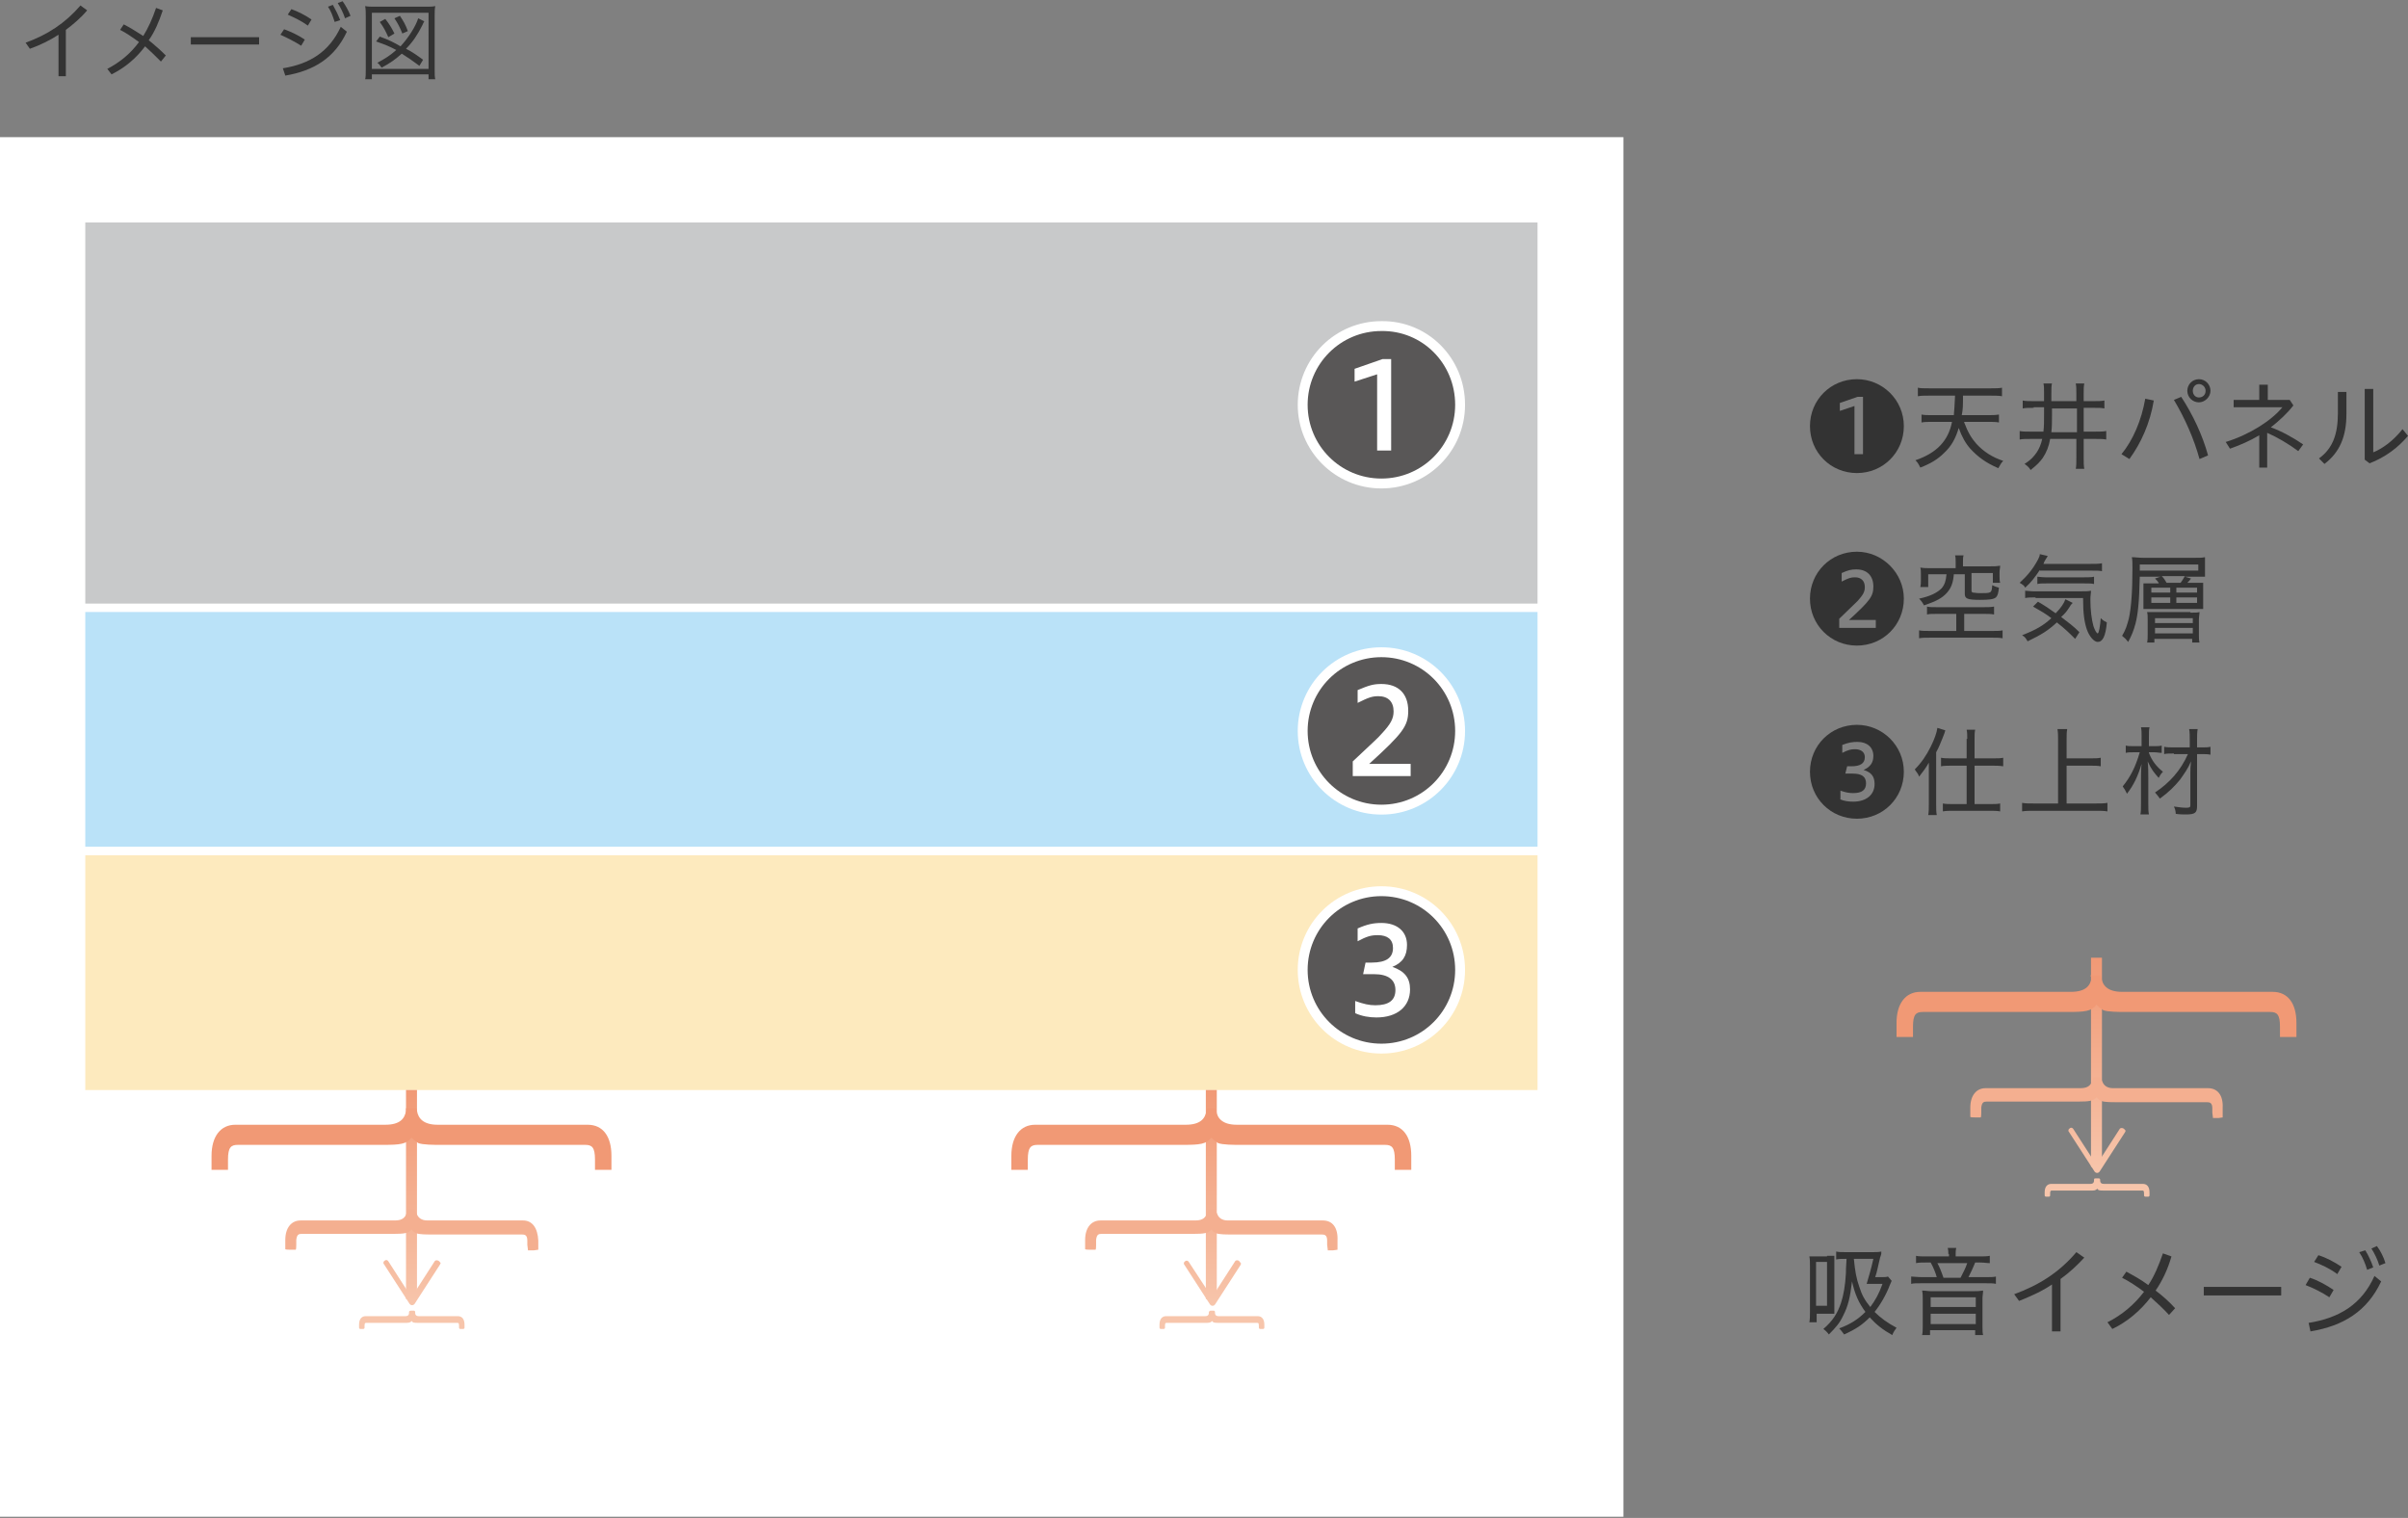 <?xml version="1.0" encoding="utf-8"?>
<svg version="1.1" xmlns="http://www.w3.org/2000/svg" xmlns:xlink="http://www.w3.org/1999/xlink" x="0px" y="0px" width="395px" height="249px" viewBox="0 0 395 249" style="enable-background:new 0 0 395 249;" xml:space="preserve">
<rect x="0" y="0" width="395" height="249" fill="#808080" stroke="none"/>
<style type="text/css">
.st0{fill:#fff;}
.st1{fill:#BAE2F8;stroke:#fff;stroke-width:1.378;}
.st2{fill:#C8C9CA;stroke:#fff;stroke-width:1.378;}
.st3{fill:#FDEABE;stroke:#fff;stroke-width:1.378;}
.st4{fill:url(#SVGID_1_);}
.st5{fill:url(#SVGID_00000106111152610561024880000005976806637141056937_);}
.st6{fill:#F19975;}
.st7{fill:#F4AF90;}
.st8{fill:#F7C5AB;}
.st9{fill:url(#SVGID_00000052803284118378168650000013465084728368401284_);}
.st10{fill:url(#SVGID_00000121242050031906220360000013328051118440442001_);}
.st11{fill:none;stroke:#fff;stroke-width:3.242;stroke-linecap:round;stroke-linejoin:round;}
.st12{fill:#595757;}
.st13{fill:#333;}
.st14{fill:url(#SVGID_00000048472945991987527600000016794163694863386498_);}
.st15{fill:url(#SVGID_00000176041125840435755260000002107000800077498256_);}
</style>
<g>
	<g>
		<g>
			<rect x="0" y="22.5" class="st0" width="266.3" height="226.3"/>
			<rect x="13.3" y="87.8" class="st1" width="239.6" height="51.8"/>
			<rect x="13.3" y="35.8" class="st2" width="239.6" height="63.9"/>
			<rect x="13.3" y="139.6" class="st3" width="239.6" height="39.9"/>
			<g>
				<g>
					<g>
						
							<linearGradient id="SVGID_1_" gradientUnits="userSpaceOnUse" x1="-602.798" y1="341.166" x2="-602.798" y2="305.759" gradientTransform="matrix(-1 0 0 -1 -535.293 519.952)">
							<stop  offset="0" style="stop-color:#F19975"/>
							<stop  offset="1" style="stop-color:#F7C5AB"/>
						</linearGradient>
						<rect x="66.6" y="178.8" class="st4" width="1.8" height="34.3"/>
					</g>
					<g>
						
							<linearGradient id="SVGID_00000070096842462844521780000012112494259317083778_" gradientUnits="userSpaceOnUse" x1="-602.798" y1="341.173" x2="-602.798" y2="305.76" gradientTransform="matrix(-1 0 0 -1 -535.293 519.952)">
							<stop  offset="0" style="stop-color:#F19975"/>
							<stop  offset="1" style="stop-color:#F7C5AB"/>
						</linearGradient>
						<path style="fill:url(#SVGID_00000070096842462844521780000012112494259317083778_);" d="M71.9,206.8
							c-0.2-0.1-0.5-0.1-0.6,0.1l-3.8,5.9l-3.8-5.9c-0.1-0.2-0.4-0.3-0.6-0.1c-0.2,0.1-0.3,0.4-0.1,0.6l4.2,6.5
							c0.1,0.1,0.2,0.2,0.4,0.2c0.2,0,0.3-0.1,0.4-0.2l4.2-6.5c0-0.1,0.1-0.2,0.1-0.2C72.1,207,72.1,206.9,71.9,206.8z"/>
					</g>
				</g>
				<g>
					<path class="st6" d="M66.6,182.2c-0.2,1.3-1,2.3-3.4,2.3H38.6c-2.4,0-3.9,1.9-3.9,5.1v2.3h2.7v-1.7c0-2,0.5-2.4,1.6-2.4h23.8
						c2.8,0,3.9-0.1,4.7-1.2l0.1,0.1c0.4,0.4,0.7,0.6,1,0.8c0.7,0.3,2.7,0.3,3.6,0.3H96c1.1,0,1.6,0.4,1.6,2.4v1.7h2.7v-2.3
						c0-3.2-1.4-5.1-3.9-5.1H71.8c-2.3,0-3.2-1-3.4-2.3l-0.1-0.4h-1.7L66.6,182.2z"/>
					<path class="st7" d="M85.8,200.2H70.5c0,0-0.4,0-0.4,0c-1,0-1.5-0.5-1.7-1c-0.1-0.2-0.2-0.4-0.3-0.6l-0.1-0.2h-1
						c0,0-0.1,0-0.1,0c0,0-0.1,0.2-0.1,0.2c0,0.1-0.1,0.3-0.1,0.4c-0.2,0.6-0.6,1.2-1.9,1.2H49.3c-1.5,0-2.5,1.2-2.5,3.2
						c0,0,0,0.4,0,0.4v1.1c0,0.1,0.7,0.1,0.8,0.1h0.9l0,0c0.1,0,0.1-0.7,0.1-0.8V204c0-0.2,0-0.4,0-0.6c0.1-0.9,0.4-1,0.9-1h15
						c1.8,0,2.5-0.1,3-0.7c0,0,0.1,0.1,0.1,0.1c0.2,0.2,0.3,0.3,0.5,0.4c0.1,0,0.1,0.1,0.2,0.1c0.5,0.2,1.7,0.2,2.3,0.2h15
						c0.5,0,0.9,0.1,0.9,1c0,0.1,0,0.4,0,0.6v0.1c0,0.1,0.1,0.8,0.1,0.8l0,0.1h1c0.1,0,0.7-0.1,0.7-0.1v-1.2c0,0,0-0.3,0-0.3
						C88.2,201.4,87.3,200.2,85.8,200.2z"/>
					<path class="st8" d="M67.1,215.2c0,0.3,0,0.7-0.6,0.7H60c-0.7,0-1.1,0.5-1.1,1.4v0.5c0,0.1,0.1,0.2,0.2,0.2h0.5
						c0.1,0,0.2-0.1,0.2-0.2v-0.3c0-0.5,0.1-0.5,0.3-0.5h6.2c0.7,0,1,0,1.2-0.3c0.1,0.1,0.2,0.1,0.2,0.2c0.2,0.1,0.7,0.1,1,0.1H75
						c0.2,0,0.3,0,0.3,0.5v0.3c0,0.1,0.1,0.2,0.2,0.2H76c0.1,0,0.2-0.1,0.2-0.2v-0.5c0-0.9-0.4-1.4-1.1-1.4h-6.4
						c-0.6,0-0.6-0.4-0.6-0.7c0-0.1-0.1-0.2-0.2-0.2h-0.5C67.2,215,67.1,215.1,67.1,215.2z"/>
				</g>
			</g>
			<g>
				<g>
					<g>
						
							<linearGradient id="SVGID_00000158750394730382246230000018252360775260467133_" gradientUnits="userSpaceOnUse" x1="-734.056" y1="341.166" x2="-734.056" y2="305.759" gradientTransform="matrix(-1 0 0 -1 -535.293 519.952)">
							<stop  offset="0" style="stop-color:#F19975"/>
							<stop  offset="1" style="stop-color:#F7C5AB"/>
						</linearGradient>
						
							<rect x="197.8" y="178.8" style="fill:url(#SVGID_00000158750394730382246230000018252360775260467133_);" width="1.8" height="34.3"/>
					</g>
					<g>
						
							<linearGradient id="SVGID_00000078031301121427981550000015083851598204175775_" gradientUnits="userSpaceOnUse" x1="-734.057" y1="341.173" x2="-734.057" y2="305.76" gradientTransform="matrix(-1 0 0 -1 -535.293 519.952)">
							<stop  offset="0" style="stop-color:#F19975"/>
							<stop  offset="1" style="stop-color:#F7C5AB"/>
						</linearGradient>
						<path style="fill:url(#SVGID_00000078031301121427981550000015083851598204175775_);" d="M203.2,206.8
							c-0.2-0.1-0.5-0.1-0.6,0.1l-3.8,5.9L195,207c-0.1-0.2-0.4-0.3-0.6-0.1c-0.2,0.1-0.3,0.4-0.1,0.6l4.2,6.5
							c0.1,0.1,0.2,0.2,0.4,0.2c0.2,0,0.3-0.1,0.4-0.2l4.2-6.5c0-0.1,0.1-0.2,0.1-0.2C203.4,207,203.3,206.9,203.2,206.8z"/>
					</g>
				</g>
				<g>
					<path class="st6" d="M197.9,182.2c-0.2,1.3-1,2.3-3.4,2.3h-24.7c-2.4,0-3.9,1.9-3.9,5.1v2.3h2.7v-1.7c0-2,0.5-2.4,1.6-2.4h23.8
						c2.8,0,3.9-0.1,4.7-1.2l0.1,0.1c0.4,0.4,0.7,0.6,1,0.8c0.7,0.3,2.7,0.3,3.6,0.3h23.8c1.1,0,1.6,0.4,1.6,2.4v1.7h2.7v-2.3
						c0-3.2-1.4-5.1-3.9-5.1h-24.7c-2.3,0-3.2-1-3.4-2.3l-0.1-0.4H198L197.9,182.2z"/>
					<path class="st7" d="M217,200.2h-15.2c0,0-0.4,0-0.4,0c-1,0-1.5-0.5-1.7-1c-0.1-0.2-0.2-0.4-0.3-0.6l-0.1-0.2h-1
						c0,0-0.1,0-0.1,0c0,0-0.1,0.2-0.1,0.2c0,0.1-0.1,0.3-0.1,0.4c-0.2,0.6-0.6,1.2-1.9,1.2h-15.6c-1.5,0-2.5,1.2-2.5,3.2
						c0,0,0,0.4,0,0.4v1.1c0,0.1,0.7,0.1,0.8,0.1h0.9l0,0c0.1,0,0.1-0.7,0.1-0.8V204c0-0.2,0-0.4,0-0.6c0.1-0.9,0.4-1,0.9-1h15
						c1.8,0,2.5-0.1,3-0.7c0,0,0.1,0.1,0.1,0.1c0.2,0.2,0.3,0.3,0.5,0.4c0.1,0,0.1,0.1,0.2,0.1c0.5,0.2,1.7,0.2,2.3,0.2h15
						c0.5,0,0.9,0.1,0.9,1c0,0.1,0,0.4,0,0.6v0.1c0,0.1,0.1,0.8,0.1,0.8l0,0.1h0.9c0.1,0,0.7-0.1,0.7-0.1v-1.2c0,0,0-0.3,0-0.3
						C219.5,201.4,218.6,200.2,217,200.2z"/>
					<path class="st8" d="M198.3,215.2c0,0.3,0,0.7-0.6,0.7h-6.4c-0.7,0-1.1,0.5-1.1,1.4v0.5c0,0.1,0.1,0.2,0.2,0.2h0.5
						c0.1,0,0.2-0.1,0.2-0.2v-0.3c0-0.5,0.1-0.5,0.3-0.5h6.2c0.7,0,1,0,1.2-0.3c0.1,0.1,0.2,0.1,0.2,0.2c0.2,0.1,0.7,0.1,1,0.1h6.2
						c0.2,0,0.3,0,0.3,0.5v0.3c0,0.1,0.1,0.2,0.2,0.2h0.5c0.1,0,0.2-0.1,0.2-0.2v-0.5c0-0.9-0.4-1.4-1.1-1.4h-6.4
						c-0.6,0-0.6-0.4-0.6-0.7c0-0.1-0.1-0.2-0.2-0.2h-0.5C198.4,215,198.4,215.1,198.3,215.2z"/>
				</g>
			</g>
		</g>
	</g>
	<g>
		<g>
			<g>
				<path class="st0" d="M238.7,66.4c0,6.7-5.4,12.1-12.1,12.1c-6.7,0-12.1-5.4-12.1-12.1c0-6.7,5.4-12.1,12.1-12.1
					C233.3,54.2,238.7,59.6,238.7,66.4z M228.2,58.9h-1.4l-4.6,1.6v2.1l3.7-1.2v12.5h2.3V58.9z"/>
			</g>
		</g>
		<g>
			<g>
				<path class="st11" d="M238.7,66.4c0,6.7-5.4,12.1-12.1,12.1c-6.7,0-12.1-5.4-12.1-12.1c0-6.7,5.4-12.1,12.1-12.1
					C233.3,54.2,238.7,59.6,238.7,66.4z M228.2,58.9h-1.4l-4.6,1.6v2.1l3.7-1.2v12.5h2.3V58.9z"/>
			</g>
		</g>
		<g>
			<g>
				<path class="st12" d="M238.7,66.4c0,6.7-5.4,12.1-12.1,12.1c-6.7,0-12.1-5.4-12.1-12.1c0-6.7,5.4-12.1,12.1-12.1
					C233.3,54.2,238.7,59.6,238.7,66.4z M228.2,58.9h-1.4l-4.6,1.6v2.1l3.7-1.2v12.5h2.3V58.9z"/>
			</g>
		</g>
	</g>
	<g>
		<g>
			<g>
				<path class="st0" d="M238.7,119.9c0,6.7-5.4,12.1-12.1,12.1c-6.7,0-12.1-5.4-12.1-12.1c0-6.7,5.4-12.1,12.1-12.1
					C233.3,107.8,238.7,113.2,238.7,119.9z M231.5,125.3h-6.9c5.5-5,6.4-6.2,6.4-8.7c0-2.8-1.6-4.4-4.4-4.4c-1.3,0-2,0.2-3.9,1v2.1
					c1.8-0.9,2.4-1.1,3.4-1.1c1.6,0,2.5,0.9,2.5,2.5c0,1.2-0.5,2.1-2,3.7c-0.7,0.8-1,1-4.7,4.5v2.4h9.5V125.3z"/>
			</g>
		</g>
		<g>
			<g>
				<path class="st11" d="M238.7,119.9c0,6.7-5.4,12.1-12.1,12.1c-6.7,0-12.1-5.4-12.1-12.1c0-6.7,5.4-12.1,12.1-12.1
					C233.3,107.8,238.7,113.2,238.7,119.9z M231.5,125.3h-6.9c5.5-5,6.4-6.2,6.4-8.7c0-2.8-1.6-4.4-4.4-4.4c-1.3,0-2,0.2-3.9,1v2.1
					c1.8-0.9,2.4-1.1,3.4-1.1c1.6,0,2.5,0.9,2.5,2.5c0,1.2-0.5,2.1-2,3.7c-0.7,0.8-1,1-4.7,4.5v2.4h9.5V125.3z"/>
			</g>
		</g>
		<g>
			<g>
				<path class="st12" d="M238.7,119.9c0,6.7-5.4,12.1-12.1,12.1c-6.7,0-12.1-5.4-12.1-12.1c0-6.7,5.4-12.1,12.1-12.1
					C233.3,107.8,238.7,113.2,238.7,119.9z M231.5,125.3h-6.9c5.5-5,6.4-6.2,6.4-8.7c0-2.8-1.6-4.4-4.4-4.4c-1.3,0-2,0.2-3.9,1v2.1
					c1.8-0.9,2.4-1.1,3.4-1.1c1.6,0,2.5,0.9,2.5,2.5c0,1.2-0.5,2.1-2,3.7c-0.7,0.8-1,1-4.7,4.5v2.4h9.5V125.3z"/>
			</g>
		</g>
	</g>
	<g>
		<g>
			<g>
				<path class="st0" d="M238.7,159.1c0,6.7-5.4,12.1-12.1,12.1c-6.7,0-12.1-5.4-12.1-12.1c0-6.7,5.4-12.1,12.1-12.1
					C233.3,147,238.7,152.4,238.7,159.1z M222.3,166.2c1.1,0.5,2.3,0.7,3.5,0.7c3.4,0,5.5-1.8,5.5-4.6c0-1.9-0.9-3-2.9-3.7
					c1.7-0.7,2.4-1.8,2.4-3.6c0-2.2-1.6-3.6-4.2-3.6c-1.3,0-2.3,0.2-3.9,0.9v2.1c1.5-0.8,2.2-1,3.3-1c1.6,0,2.5,0.7,2.5,2.1
					c0,1.6-1.1,2.4-3.5,2.4H224l-0.4,1.9h1.8c2.3,0,3.5,0.9,3.5,2.6c0,1.7-1.1,2.5-3.3,2.5c-1,0-1.9-0.2-3.3-0.7V166.2z"/>
			</g>
		</g>
		<g>
			<g>
				<path class="st11" d="M238.7,159.1c0,6.7-5.4,12.1-12.1,12.1c-6.7,0-12.1-5.4-12.1-12.1c0-6.7,5.4-12.1,12.1-12.1
					C233.3,147,238.7,152.4,238.7,159.1z M222.3,166.2c1.1,0.5,2.3,0.7,3.5,0.7c3.4,0,5.5-1.8,5.5-4.6c0-1.9-0.9-3-2.9-3.7
					c1.7-0.7,2.4-1.8,2.4-3.6c0-2.2-1.6-3.6-4.2-3.6c-1.3,0-2.3,0.2-3.9,0.9v2.1c1.5-0.8,2.2-1,3.3-1c1.6,0,2.5,0.7,2.5,2.1
					c0,1.6-1.1,2.4-3.5,2.4H224l-0.4,1.9h1.8c2.3,0,3.5,0.9,3.5,2.6c0,1.7-1.1,2.5-3.3,2.5c-1,0-1.9-0.2-3.3-0.7V166.2z"/>
			</g>
		</g>
		<g>
			<g>
				<path class="st12" d="M238.7,159.1c0,6.7-5.4,12.1-12.1,12.1c-6.7,0-12.1-5.4-12.1-12.1c0-6.7,5.4-12.1,12.1-12.1
					C233.3,147,238.7,152.4,238.7,159.1z M222.3,166.2c1.1,0.5,2.3,0.7,3.5,0.7c3.4,0,5.5-1.8,5.5-4.6c0-1.9-0.9-3-2.9-3.7
					c1.7-0.7,2.4-1.8,2.4-3.6c0-2.2-1.6-3.6-4.2-3.6c-1.3,0-2.3,0.2-3.9,0.9v2.1c1.5-0.8,2.2-1,3.3-1c1.6,0,2.5,0.7,2.5,2.1
					c0,1.6-1.1,2.4-3.5,2.4H224l-0.4,1.9h1.8c2.3,0,3.5,0.9,3.5,2.6c0,1.7-1.1,2.5-3.3,2.5c-1,0-1.9-0.2-3.3-0.7V166.2z"/>
			</g>
		</g>
	</g>
	<g>
		<g>
			<g>
				<g>
					<g>
						<path class="st13" d="M299.7,206c0.5,0,0.8,0,1.2,0c0,0.4,0,0.6,0,1.5v6.5c0,0.9,0,1.1,0,1.5c-1.2,0-1.2,0-1.5,0h-1.4v1.4
							h-1.2c0.1-0.5,0.1-1,0.1-1.8v-7.5c0-0.6,0-1-0.1-1.5c0.4,0,0.8,0,1.3,0H299.7z M297.9,214.2h1.8v-7.2h-1.8V214.2z
							 M310.3,210.1c-0.1,0.2-0.1,0.3-0.3,0.7c-0.6,1.6-1.6,3.3-2.5,4.4c1,1,2.1,1.8,3.6,2.6c-0.3,0.4-0.5,0.7-0.7,1.2
							c-1.6-0.9-2.6-1.7-3.7-2.9c-1.2,1.2-2.2,1.9-4.2,2.8c-0.3-0.4-0.5-0.7-0.8-1c1.9-0.7,3.1-1.5,4.3-2.7c-1.1-1.5-1.7-2.8-2.2-5
							c-0.3,2.5-0.6,4-1.5,5.7c-0.5,1.1-1.2,1.9-2.3,3c-0.3-0.4-0.5-0.6-0.9-0.9c1.5-1.3,2.3-2.5,2.9-4.3c0.4-1.2,0.7-2.9,0.8-4.9
							c0-0.6,0-0.6,0.1-2.3h-0.2c-0.8,0-1,0-1.5,0.1v-1.3c0.4,0.1,1,0.1,1.7,0.1h4.2c0.7,0,1,0,1.5-0.1c0,0.1,0,0.1,0,0.2
							c0,0,0,0,0,0.1c0,0,0,0.2-0.2,0.7c-0.3,1.2-0.5,2.4-0.8,3.2h0.9c0.6,0,0.9,0,1.2-0.1L310.3,210.1z M304.1,206.5
							c0.2,2,0.4,3.2,0.9,4.6c0.4,1.3,0.9,2.2,1.8,3.3c0.8-1.1,1.4-2.1,2-3.8h-1.6c-0.5,0-0.6,0-1,0c0.4-1.4,0.7-2.3,1.1-4.1H304.1z
							"/>
						<path class="st13" d="M319.6,205.7c0-0.4,0-0.6-0.1-1h1.4c-0.1,0.4-0.1,0.7-0.1,1v0.4h3.8c0.8,0,1.3,0,1.8-0.1v1.2
							c-0.5,0-0.9-0.1-1.6-0.1H324c-0.4,1-0.8,1.8-1.1,2.4h2.7c0.9,0,1.4,0,1.8-0.1v1.2c-0.4-0.1-0.9-0.1-1.8-0.1h-10.3
							c-0.9,0-1.4,0-1.8,0.1v-1.2c0.4,0,0.9,0.1,1.9,0.1h2.3c-0.2-0.7-0.5-1.5-1-2.4h-0.8c-0.7,0-1.1,0-1.6,0.1V206
							c0.4,0.1,0.9,0.1,1.7,0.1h3.7V205.7z M323.8,211.8c0.6,0,0.8,0,1.5-0.1c0,0.5-0.1,0.8-0.1,1.3v4.6c0,0.6,0,1,0.1,1.4H324v-0.8
							h-7.4v0.8h-1.3c0.1-0.5,0.1-0.9,0.1-1.4V213c0-0.4,0-0.8-0.1-1.3c0.6,0,0.9,0.1,1.4,0.1H323.8z M316.7,214.4h7.4v-1.6h-7.4
							V214.4z M316.7,217.2h7.4v-1.7h-7.4V217.2z M321.6,209.6c0.4-0.8,0.8-1.5,1.1-2.4h-4.9c0.3,0.5,0.7,1.5,1,2.4H321.6z"/>
						<path class="st13" d="M338,218.4h-1.4v-7.7c-1.6,1.1-3.4,1.9-5.4,2.7l-0.8-1.1c4.1-1.5,7.4-3.6,10.2-6.9l1.3,0.9
							c-1.2,1.3-2.5,2.5-3.9,3.5V218.4z"/>
						<path class="st13" d="M356.2,206.1c-0.6,2.1-1.5,4-2.6,5.6c1.2,0.9,2.3,1.9,3.2,2.9l-1,1.1c-0.9-1-1.9-1.9-3-2.9
							c-1.7,2.2-3.8,4-6.3,5.2l-0.8-1.1c2.4-1.2,4.4-2.9,6-5c-1.2-0.9-2.4-1.7-3.6-2.3l0.7-1c1.1,0.6,2.4,1.3,3.6,2.2
							c1-1.5,1.7-3.2,2.4-5.2L356.2,206.1z"/>
						<path class="st13" d="M374.2,211.1v1.4h-12.7v-1.4H374.2z"/>
						<path class="st13" d="M378.9,209.6c1.3,0.4,2.7,1.2,3.9,2l-0.7,1.2c-1.2-0.8-2.6-1.5-3.9-2L378.9,209.6z M378.7,217
							c5-0.8,8.7-3,10.8-7.7l1.1,0.9c-2.3,4.9-6.2,7.3-11.6,8.2L378.7,217z M380.3,205.9c1.3,0.4,2.6,1.1,3.8,1.9l-0.7,1.2
							c-1.2-0.9-2.5-1.5-3.8-2L380.3,205.9z M388,205.1c0.5,0.8,1,1.9,1.3,2.8l-1,0.4c-0.3-1-0.7-2-1.3-2.9L388,205.1z M389.9,204.4
							c0.6,0.8,1.1,1.8,1.4,2.8l-1,0.4c-0.3-1-0.8-2-1.3-2.8L389.9,204.4z"/>
					</g>
				</g>
			</g>
			<g>
				<g>
					<g>
						
							<linearGradient id="SVGID_00000112617066285461887690000018257174144835982761_" gradientUnits="userSpaceOnUse" x1="-879.216" y1="362.901" x2="-879.216" y2="327.494" gradientTransform="matrix(-1 0 0 -1 -535.293 519.952)">
							<stop  offset="0" style="stop-color:#F19975"/>
							<stop  offset="1" style="stop-color:#F7C5AB"/>
						</linearGradient>
						
							<rect x="343" y="157.1" style="fill:url(#SVGID_00000112617066285461887690000018257174144835982761_);" width="1.8" height="34.3"/>
					</g>
					<g>
						
							<linearGradient id="SVGID_00000097480692773389724790000006360042967517815733_" gradientUnits="userSpaceOnUse" x1="-879.216" y1="362.909" x2="-879.216" y2="327.495" gradientTransform="matrix(-1 0 0 -1 -535.293 519.952)">
							<stop  offset="0" style="stop-color:#F19975"/>
							<stop  offset="1" style="stop-color:#F7C5AB"/>
						</linearGradient>
						<path style="fill:url(#SVGID_00000097480692773389724790000006360042967517815733_);" d="M348.3,185.1
							c-0.2-0.1-0.5-0.1-0.6,0.1l-3.8,5.9l-3.8-5.9c-0.1-0.2-0.4-0.3-0.6-0.1c-0.2,0.1-0.3,0.4-0.1,0.6l4.2,6.5
							c0.1,0.1,0.2,0.2,0.4,0.2c0.2,0,0.3-0.1,0.4-0.2l4.2-6.5c0-0.1,0.1-0.2,0.1-0.2C348.5,185.3,348.5,185.2,348.3,185.1z"/>
					</g>
				</g>
				<g>
					<path class="st6" d="M343.1,160.4c-0.2,1.3-1,2.3-3.4,2.3H315c-2.4,0-3.9,1.9-3.9,5.1v2.3h2.7v-1.7c0-2,0.5-2.4,1.6-2.4h23.8
						c2.8,0,3.9-0.1,4.7-1.2l0.1,0.1c0.4,0.4,0.7,0.6,1,0.8c0.7,0.3,2.7,0.3,3.6,0.3h23.8c1.1,0,1.6,0.4,1.6,2.4v1.7h2.7v-2.3
						c0-3.2-1.4-5.1-3.9-5.1h-24.7c-2.3,0-3.2-1-3.4-2.3l-0.1-0.4h-1.7L343.1,160.4z"/>
					<path class="st7" d="M362.2,178.5H347c0,0-0.4,0-0.4,0c-1,0-1.5-0.5-1.7-1c-0.1-0.2-0.2-0.4-0.3-0.6l-0.1-0.2h-1
						c0,0-0.1,0-0.1,0c0,0-0.1,0.2-0.1,0.2c0,0.1-0.1,0.3-0.1,0.4c-0.2,0.6-0.6,1.2-1.9,1.2h-15.6c-1.5,0-2.5,1.2-2.5,3.2
						c0,0,0,0.4,0,0.4v1.1c0,0.1,0.7,0.1,0.8,0.1h0.9l0,0c0.1,0,0.1-0.7,0.1-0.8v-0.2c0-0.2,0-0.4,0-0.6c0.1-0.9,0.4-1,0.9-1h15
						c1.8,0,2.5-0.1,3-0.7c0,0,0.1,0.1,0.1,0.1c0.2,0.2,0.3,0.3,0.5,0.4c0.1,0,0.1,0.1,0.2,0.1c0.5,0.2,1.7,0.2,2.3,0.2h15
						c0.5,0,0.9,0.1,0.9,1c0,0.1,0,0.4,0,0.6v0.1c0,0.1,0.1,0.8,0.1,0.8l0,0.1h0.9c0.1,0,0.7-0.1,0.7-0.1V182c0,0,0-0.3,0-0.3
						C364.7,179.6,363.7,178.5,362.2,178.5z"/>
					<path class="st8" d="M343.5,193.5c0,0.3,0,0.7-0.6,0.7h-6.4c-0.7,0-1.1,0.5-1.1,1.4v0.5c0,0.1,0.1,0.2,0.2,0.2h0.5
						c0.1,0,0.2-0.1,0.2-0.2v-0.3c0-0.5,0.1-0.5,0.3-0.5h6.2c0.7,0,1,0,1.2-0.3c0.1,0.1,0.2,0.1,0.2,0.2c0.2,0.1,0.7,0.1,1,0.1h6.2
						c0.2,0,0.3,0,0.3,0.5v0.3c0,0.1,0.1,0.2,0.2,0.2h0.5c0.1,0,0.2-0.1,0.2-0.2v-0.5c0-0.9-0.4-1.4-1.1-1.4h-6.4
						c-0.6,0-0.6-0.4-0.6-0.7c0-0.1-0.1-0.2-0.2-0.2h-0.5C343.6,193.3,343.5,193.3,343.5,193.5z"/>
				</g>
			</g>
		</g>
		<g>
			<g>
				<g>
					<path class="st13" d="M312.3,69.9c0,4.3-3.4,7.7-7.7,7.7c-4.3,0-7.7-3.4-7.7-7.7c0-4.3,3.4-7.7,7.7-7.7
						C308.8,62.2,312.3,65.6,312.3,69.9z M305.6,65.1h-0.9l-2.9,1v1.3l2.4-0.8v7.9h1.4V65.1z"/>
					<path class="st13" d="M322.2,69.3c0.6,1.6,1.2,2.6,2,3.5c1.2,1.3,2.6,2.2,4.4,2.8c-0.4,0.4-0.5,0.7-0.8,1.2
						c-2.1-0.9-3.4-1.9-4.6-3.2c-0.8-0.9-1.4-2-1.9-3.4c-0.5,1.7-1.2,3-2.4,4.1c-1,1-2.1,1.7-3.9,2.4c-0.3-0.6-0.4-0.8-0.8-1.2
						c3.5-1.2,5.4-3.2,6-6.3H317c-0.7,0-1.3,0-1.8,0.1v-1.3c0.5,0.1,1,0.1,1.7,0.1h3.6c0.1-1,0.1-1.4,0.2-3.2h-4.3
						c-0.8,0-1.3,0-1.8,0.1v-1.4c0.4,0.1,1.1,0.1,1.8,0.1h10.2c0.7,0,1.3,0,1.8-0.1v1.4c-0.5-0.1-1-0.1-1.8-0.1H322
						c0,1.7,0,2.2-0.2,3.2h4.3c0.7,0,1.2,0,1.8-0.1v1.3c-0.5-0.1-1.1-0.1-1.8-0.1H322.2z"/>
					<path class="st13" d="M333.6,66.9c-0.9,0-1.3,0-1.8,0.1v-1.3c0.5,0.1,1,0.1,1.7,0.1h1.8v-1.3c0-0.8,0-1.2-0.1-1.6h1.4
						c-0.1,0.4-0.1,0.8-0.1,1.7v1.2h4.1v-1.2c0-0.8,0-1.2-0.1-1.7l1.4,0c-0.1,0.5-0.1,0.9-0.1,1.7v1.2h1.7c0.7,0,1.2,0,1.7-0.1V67
						c-0.5-0.1-0.9-0.1-1.7-0.1h-1.7v3.9h2c0.8,0,1.2,0,1.7-0.1v1.4c-0.5-0.1-1-0.1-1.7-0.1h-2v3.1c0,0.8,0,1.3,0.1,1.8l-1.4,0
						c0.1-0.4,0.1-1,0.1-1.8V72h-4.3c-0.2,1.2-0.6,2.2-1.2,3.1c-0.5,0.7-0.9,1.1-2,2c-0.3-0.5-0.6-0.7-1-1c1.1-0.7,1.5-1.2,2-1.9
						c0.4-0.6,0.7-1.3,0.9-2.2h-2c-0.8,0-1.2,0-1.7,0.1v-1.4c0.4,0.1,0.9,0.1,1.7,0.1h2.2c0.1-0.9,0.1-1.6,0.1-2.8v-1.2H333.6z
						 M336.6,68.3c0,0.9,0,1.7-0.1,2.6h4.2v-3.9h-4.1V68.3z"/>
					<path class="st13" d="M348,74.5c1.9-2.3,3.3-5.6,3.9-9.1l1.4,0.3c-0.6,3.7-2.1,7-4,9.6L348,74.5z M357.8,65.1
						c1.9,2.9,3.5,6.3,4.4,9.6l-1.4,0.6c-0.9-3.3-2.4-6.7-4.2-9.7L357.8,65.1z M362.6,64.1c0,1-0.9,1.9-1.9,1.9s-1.9-0.8-1.9-1.9
						c0-1,0.8-1.9,1.9-1.9S362.6,63.1,362.6,64.1z M359.7,64.1c0,0.6,0.4,1.1,1,1.1s1.1-0.4,1.1-1.1c0-0.6-0.5-1.1-1.1-1.1
						S359.7,63.5,359.7,64.1z"/>
					<path class="st13" d="M371.9,76.7h-1.3v-5.3c-1.5,0.9-3.1,1.6-4.8,2.2l-0.7-1.1c3.9-1.2,7.5-3.5,9.3-5.7h-8v-1.2h4.2v-2.5h1.4
						v2.5h3.6l0.6,0.9c-1,1.3-2.3,2.5-3.7,3.6c1.7,0.6,3.7,1.7,5.3,2.8L377,74c-1.6-1.2-3.5-2.3-5.1-3V76.7z"/>
					<path class="st13" d="M384.9,64.3v3.6c0,3.7-1.1,6.3-3.6,8.2l-0.9-0.9c2.2-1.6,3.1-3.9,3.1-7.4v-3.5H384.9z M389.3,63.8v10.4
						c1.5-0.6,3.3-1.9,4.8-3.8l0.9,1.1c-1.6,1.9-3.7,3.5-6.3,4.5l-0.8-0.6V63.8H389.3z"/>
					<path class="st13" d="M312.3,98.2c0,4.3-3.4,7.7-7.7,7.7c-4.3,0-7.7-3.4-7.7-7.7c0-4.3,3.4-7.7,7.7-7.7
						C308.8,90.5,312.3,94,312.3,98.2z M307.7,101.7h-4.4c3.5-3.2,4-3.9,4-5.5c0-1.7-1-2.8-2.8-2.8c-0.8,0-1.3,0.1-2.4,0.6v1.4
						c1.2-0.6,1.5-0.7,2.2-0.7c1,0,1.6,0.6,1.6,1.6c0,0.8-0.3,1.3-1.2,2.3c-0.5,0.5-0.6,0.6-3,2.9v1.5h6V101.7z"/>
					<path class="st13" d="M317.7,100.7c-0.8,0-1.2,0-1.6,0.1v-1.3c0.4,0.1,0.8,0.1,1.6,0.1h7.7c0.7,0,1.2,0,1.7-0.1v1.3
						c-0.5-0.1-1-0.1-1.6-0.1h-3.3v2.8h4.6c0.7,0,1.3,0,1.7-0.1v1.3c-0.5-0.1-1.1-0.1-1.7-0.1h-10.2c-0.7,0-1.3,0-1.8,0.1v-1.3
						c0.4,0.1,1.1,0.1,1.8,0.1h4.3v-2.8H317.7z M320.8,92.2c0-0.4,0-0.8-0.1-1.1h1.4c-0.1,0.3-0.1,0.6-0.1,1.1v0.7h4.5
						c0.7,0,1,0,1.6-0.1c0,0.4-0.1,0.6-0.1,1.1v0.6c0,0.4,0,0.8,0.1,1.1h-1.2v-1.6h-3.5v2.8c0,0.2,0,0.3,0.2,0.4
						c0.2,0,0.6,0.1,1.2,0.1c1.9,0,1.9,0,2-1.3c0.4,0.2,0.7,0.3,1.1,0.4c-0.1,0.9-0.2,1.3-0.5,1.6c-0.4,0.3-1,0.4-2.6,0.4
						c-2.1,0-2.5-0.2-2.5-1v-3.2h-1.8c-0.1,1.3-0.4,2.2-1.1,3c-0.8,0.9-1.7,1.4-3.8,2.1c-0.2-0.4-0.4-0.7-0.8-1.1
						c1.9-0.4,3-1,3.7-1.7c0.5-0.6,0.7-1.2,0.8-2.3h-3v2.1H315c0.1-0.4,0.1-0.8,0.1-1.2v-0.9c0-0.4,0-0.8-0.1-1.1
						c0.6,0.1,1,0.1,1.6,0.1h4.2V92.2z"/>
					<path class="st13" d="M334.6,93.5c-0.8,1.2-1.4,2-2.4,2.9c-0.1-0.3-0.4-0.5-0.9-0.8c1.3-1.2,2.2-2.3,3-3.8
						c0.2-0.4,0.3-0.6,0.3-0.9l1.3,0.3c-0.1,0.2-0.1,0.2-0.3,0.5c-0.2,0.3-0.3,0.5-0.4,0.8h7.6c0.9,0,1.4,0,2-0.1v1.3
						c-0.3-0.1-1-0.1-2-0.1H334.6z M340.4,104.8c-1-1-1.6-1.6-3-2.7c-1.4,1.3-2.5,2-4.8,3.1c-0.3-0.5-0.4-0.7-0.9-1
						c2.3-0.9,3.5-1.6,4.8-2.8c-0.9-0.7-1.6-1.1-3-1.9l0.8-0.8c1.2,0.7,1.8,1.1,2.9,1.9c0.9-0.9,1.4-1.7,1.6-2.3l1.2,0.6
						c-0.3,0.3-0.3,0.3-0.6,0.8c-0.4,0.6-0.7,1-1.3,1.5c1.3,1,2,1.5,3,2.5L340.4,104.8z M333.9,98c-0.7,0-1.2,0-1.7,0.1v-1.2
						c0.4,0,0.8,0.1,1.4,0.1h7.6c1,0,1.3,0,1.8-0.1c0,0.5-0.1,0.8-0.1,1.4c0,1.8,0.2,3.3,0.5,4.4c0.2,0.6,0.5,1.2,0.7,1.2
						c0.2,0,0.4-1.2,0.5-2.5c0.4,0.4,0.6,0.5,1,0.7c-0.2,2.3-0.7,3.2-1.5,3.2c-0.6,0-1.4-0.9-1.8-2.1c-0.4-1.2-0.6-2.6-0.6-5.1
						H333.9z M334.2,94.6c0.3,0,0.7,0.1,1.3,0.1h6.4c0.8,0,1.2,0,1.6-0.1v1.2c-0.4-0.1-0.8-0.1-1.6-0.1h-6.2c-0.7,0-1.1,0-1.5,0.1
						V94.6z"/>
					<path class="st13" d="M354.1,95.6c-0.2-0.3-0.3-0.4-0.6-0.7l0.9-0.3H351c-0.1,4.3-0.3,6.1-0.7,7.7c-0.3,1.1-0.6,1.9-1.2,3
						c-0.4-0.5-0.5-0.6-1-1c0.6-1,0.8-1.7,1.1-2.8c0.4-1.8,0.6-4.5,0.6-8.3c0-0.9,0-1.3-0.1-1.8c0.6,0,1.1,0.1,1.9,0.1h8.4
						c0.8,0,1.2,0,1.7-0.1c0,0.4,0,0.6,0,1.1v1c0,0.5,0,0.7,0,1.1c-0.4,0-0.9,0-1.6,0h-1.7l1,0.3c-0.2,0.3-0.3,0.4-0.6,0.7h1.2
						c0.7,0,1.1,0,1.4,0c0,0.4,0,0.8,0,1.2v1.9c0,0.5,0,0.8,0,1.2c-0.4,0-0.8,0-1.3,0h-7.1c-0.9,0-1.1,0-1.4,0c0-0.4,0-0.7,0-1.2
						v-1.7c0-0.7,0-1,0-1.3c0.3,0,0.6,0,1.4,0H354.1z M360.6,93.6v-1H351v1H360.6z M359.3,100.5c0.8,0,1.2,0,1.5-0.1
						c0,0.4-0.1,0.7-0.1,1.3v2.4c0,0.6,0,0.9,0.1,1.3h-1.2v-0.6h-6.2v0.6h-1.2c0.1-0.4,0.1-0.8,0.1-1.4v-2.3c0-0.6,0-0.9-0.1-1.3
						c0.4,0,0.8,0,1.5,0H359.3z M352.9,97.2h3.1v-0.8h-3.1V97.2z M352.9,98.9h3.1V98h-3.1V98.9z M353.5,102.2h6.2v-0.8h-6.2V102.2z
						 M353.5,103.9h6.2v-0.9h-6.2V103.9z M357.7,95.6c0.3-0.4,0.4-0.6,0.7-1.1h-3.8c0.4,0.4,0.5,0.6,0.8,1.1H357.7z M357,97.2h3.4
						v-0.8H357V97.2z M357,98.9h3.4V98H357V98.9z"/>
					<path class="st13" d="M312.3,126.6c0,4.3-3.4,7.7-7.7,7.7c-4.3,0-7.7-3.4-7.7-7.7c0-4.3,3.4-7.7,7.7-7.7
						C308.8,118.9,312.3,122.3,312.3,126.6z M301.8,131.1c0.7,0.3,1.4,0.4,2.2,0.4c2.1,0,3.5-1.1,3.5-2.9c0-1.2-0.5-1.9-1.8-2.3
						c1.1-0.5,1.6-1.2,1.6-2.3c0-1.4-1-2.3-2.6-2.3c-0.8,0-1.5,0.1-2.5,0.5v1.3c1-0.5,1.4-0.6,2.1-0.6c1,0,1.6,0.5,1.6,1.3
						c0,1-0.7,1.5-2.2,1.5h-0.7l-0.3,1.2h1.2c1.5,0,2.2,0.5,2.2,1.6c0,1.1-0.7,1.6-2.1,1.6c-0.7,0-1.2-0.1-2.1-0.4V131.1z"/>
					<path class="st13" d="M316.4,127c0-0.7,0-1.1,0-1.9c-0.5,0.9-0.9,1.4-1.6,2.3c-0.1-0.3-0.2-0.5-0.3-0.6
						c-0.3-0.4-0.3-0.4-0.4-0.6c1.1-1.1,1.9-2.3,2.6-3.7c0.6-1.2,1-2.3,1.1-3.1l1.3,0.4c-0.1,0.4-0.1,0.4-0.5,1.4
						c-0.3,0.7-0.5,1.3-1,2.2v8.5c0,0.7,0,1.3,0.1,1.8h-1.4c0.1-0.6,0.1-1.1,0.1-1.9V127z M322.7,121.2c0-0.6,0-1.1-0.1-1.5h1.4
						c-0.1,0.5-0.1,0.8-0.1,1.5v3.2h3c0.7,0,1.2,0,1.7-0.1v1.4c-0.6-0.1-1.2-0.1-1.7-0.1h-3v6.3h2.5c0.7,0,1.2,0,1.7-0.1v1.3
						c-0.5-0.1-1.1-0.1-1.7-0.1h-6c-0.6,0-1.2,0-1.7,0.1v-1.3c0.5,0.1,1,0.1,1.7,0.1h2.2v-6.3h-2.5c-0.6,0-1.2,0-1.7,0.1v-1.4
						c0.5,0.1,1.1,0.1,1.7,0.1h2.5V121.2z"/>
					<path class="st13" d="M338.8,131.8h5c0.8,0,1.3,0,1.9-0.1v1.4c-0.6-0.1-1.1-0.1-1.8-0.1h-10.3c-0.7,0-1.3,0-1.9,0.1v-1.4
						c0.6,0.1,1.1,0.1,1.9,0.1h4v-10.5c0-0.6,0-1.1-0.1-1.7h1.6c-0.1,0.5-0.1,1-0.1,1.7v3.1h3.9c0.7,0,1.2,0,1.7-0.1v1.4
						c-0.5-0.1-1-0.1-1.7-0.1h-3.9V131.8z"/>
					<path class="st13" d="M352.5,123.5c0.5,1.3,1.2,2.2,2.3,3.1c-0.3,0.3-0.5,0.6-0.7,1c-0.8-0.9-1.2-1.4-1.8-2.7
						c0.1,1,0.1,1.7,0.1,2.9v4.1c0,0.7,0,1.2,0.1,1.7h-1.4c0.1-0.4,0.1-1,0.1-1.7v-3.8c0-0.9,0-1.9,0.1-2.8c-0.6,2-1.3,3.5-2.4,4.9
						c-0.3-0.6-0.4-0.8-0.7-1.2c1.3-1.6,2.1-3.2,2.8-5.6h-1c-0.5,0-0.9,0-1.3,0.1v-1.2c0.4,0.1,0.7,0.1,1.4,0.1h1.2v-1.6
						c0-0.6,0-1.1-0.1-1.5h1.4c-0.1,0.4-0.1,0.8-0.1,1.5v1.6h0.9c0.4,0,0.8,0,1.2-0.1v1.2c-0.4,0-0.8-0.1-1.2-0.1H352.5z
						 M356.6,123.6c-0.7,0-1.2,0-1.6,0.1v-1.2c0.5,0.1,0.9,0.1,1.6,0.1h2.6v-1.2c0-0.7,0-1.3-0.1-1.8h1.4c-0.1,0.5-0.1,1.1-0.1,1.8
						v1.2h0.7c0.7,0,1.1,0,1.5-0.1v1.3c-0.4-0.1-0.9-0.1-1.5-0.1h-0.7l0,8.5c0,1.1-0.3,1.4-1.8,1.4c-0.5,0-1,0-1.7-0.1
						c0-0.4-0.1-0.8-0.3-1.2c0.8,0.1,1.3,0.2,2,0.2c0.6,0,0.7-0.1,0.7-0.4l0-5.3c0-0.8,0-0.8,0.1-1.9c-0.5,1.2-1.1,2-1.8,3
						c-0.9,1.1-1.8,2-3.3,3.1c-0.3-0.4-0.5-0.7-0.8-1c2.4-1.6,4.2-3.6,5.4-6.3H356.6z"/>
				</g>
			</g>
		</g>
	</g>
	<g>
		<g>
			<path class="st13" d="M10.8,12.5H9.6V5.7c-1.4,0.9-3,1.7-4.7,2.3l-0.7-1c3.6-1.3,6.5-3.2,9-6.1l1.1,0.8C13.2,3,12,4,10.8,4.9
				V12.5z"/>
			<path class="st13" d="M26.7,1.7c-0.6,1.8-1.3,3.5-2.3,4.9c1,0.8,2,1.7,2.8,2.5l-0.8,1c-0.8-0.8-1.7-1.7-2.6-2.5
				c-1.5,2-3.3,3.5-5.5,4.6l-0.7-0.9c2.1-1.1,3.8-2.5,5.2-4.4c-1.1-0.8-2.1-1.5-3.1-2L20.3,4c1,0.5,2.1,1.2,3.2,1.9
				c0.8-1.3,1.5-2.8,2.1-4.6L26.7,1.7z"/>
			<path class="st13" d="M42.5,6.1v1.2H31.3V6.1H42.5z"/>
			<path class="st13" d="M46.6,4.8c1.1,0.4,2.4,1,3.4,1.7l-0.6,1c-1.1-0.7-2.3-1.3-3.4-1.8L46.6,4.8z M46.4,11.2
				c4.4-0.7,7.6-2.7,9.5-6.8l1,0.8c-2,4.3-5.4,6.4-10.1,7.2L46.4,11.2z M47.8,1.5c1.1,0.4,2.3,1,3.3,1.7l-0.6,1
				c-1.1-0.8-2.2-1.3-3.3-1.8L47.8,1.5z M54.6,0.8c0.4,0.7,0.9,1.7,1.2,2.5l-0.9,0.3c-0.3-0.9-0.6-1.8-1.1-2.5L54.6,0.8z M56.2,0.2
				c0.5,0.7,1,1.6,1.3,2.4L56.6,3c-0.3-0.9-0.7-1.7-1.2-2.5L56.2,0.2z"/>
			<path class="st13" d="M59.9,13c0.1-0.4,0.1-0.8,0.1-1.7V2.7c0-0.7,0-1.1-0.1-1.7c0.5,0.1,0.9,0.1,1.6,0.1h8.3
				c0.7,0,1.1,0,1.6-0.1c-0.1,0.5-0.1,1-0.1,1.7v8.6c0,0.8,0,1.3,0.1,1.7h-1.1v-0.8H61V13H59.9z M61,11.3h9.3V2.1H61V11.3z
				 M68.8,10.8c-1.2-0.9-1.8-1.3-2.9-2c-1,0.9-1.8,1.5-3.3,2.3c-0.3-0.4-0.4-0.6-0.7-0.8C63.2,9.6,64,9.1,65,8.2
				c-1.1-0.6-1.9-0.9-3.3-1.4L62.3,6c1.6,0.6,2.2,0.9,3.4,1.6C67,6.2,68.2,4.3,68.6,3l1,0.5c-0.1,0.2-0.2,0.3-0.3,0.6
				c-0.8,1.6-1.6,2.8-2.7,3.9c1,0.5,1.7,1,2.8,1.8L68.8,10.8z M63.7,6.1c-0.5-1.1-0.7-1.5-1.4-2.5l0.9-0.5c0.7,0.9,1,1.4,1.5,2.4
				L63.7,6.1z M66,5.5c-0.4-1-0.7-1.6-1.3-2.5l0.9-0.4c0.6,0.9,0.9,1.4,1.3,2.5L66,5.5z"/>
		</g>
	</g>
</g>
</svg>
